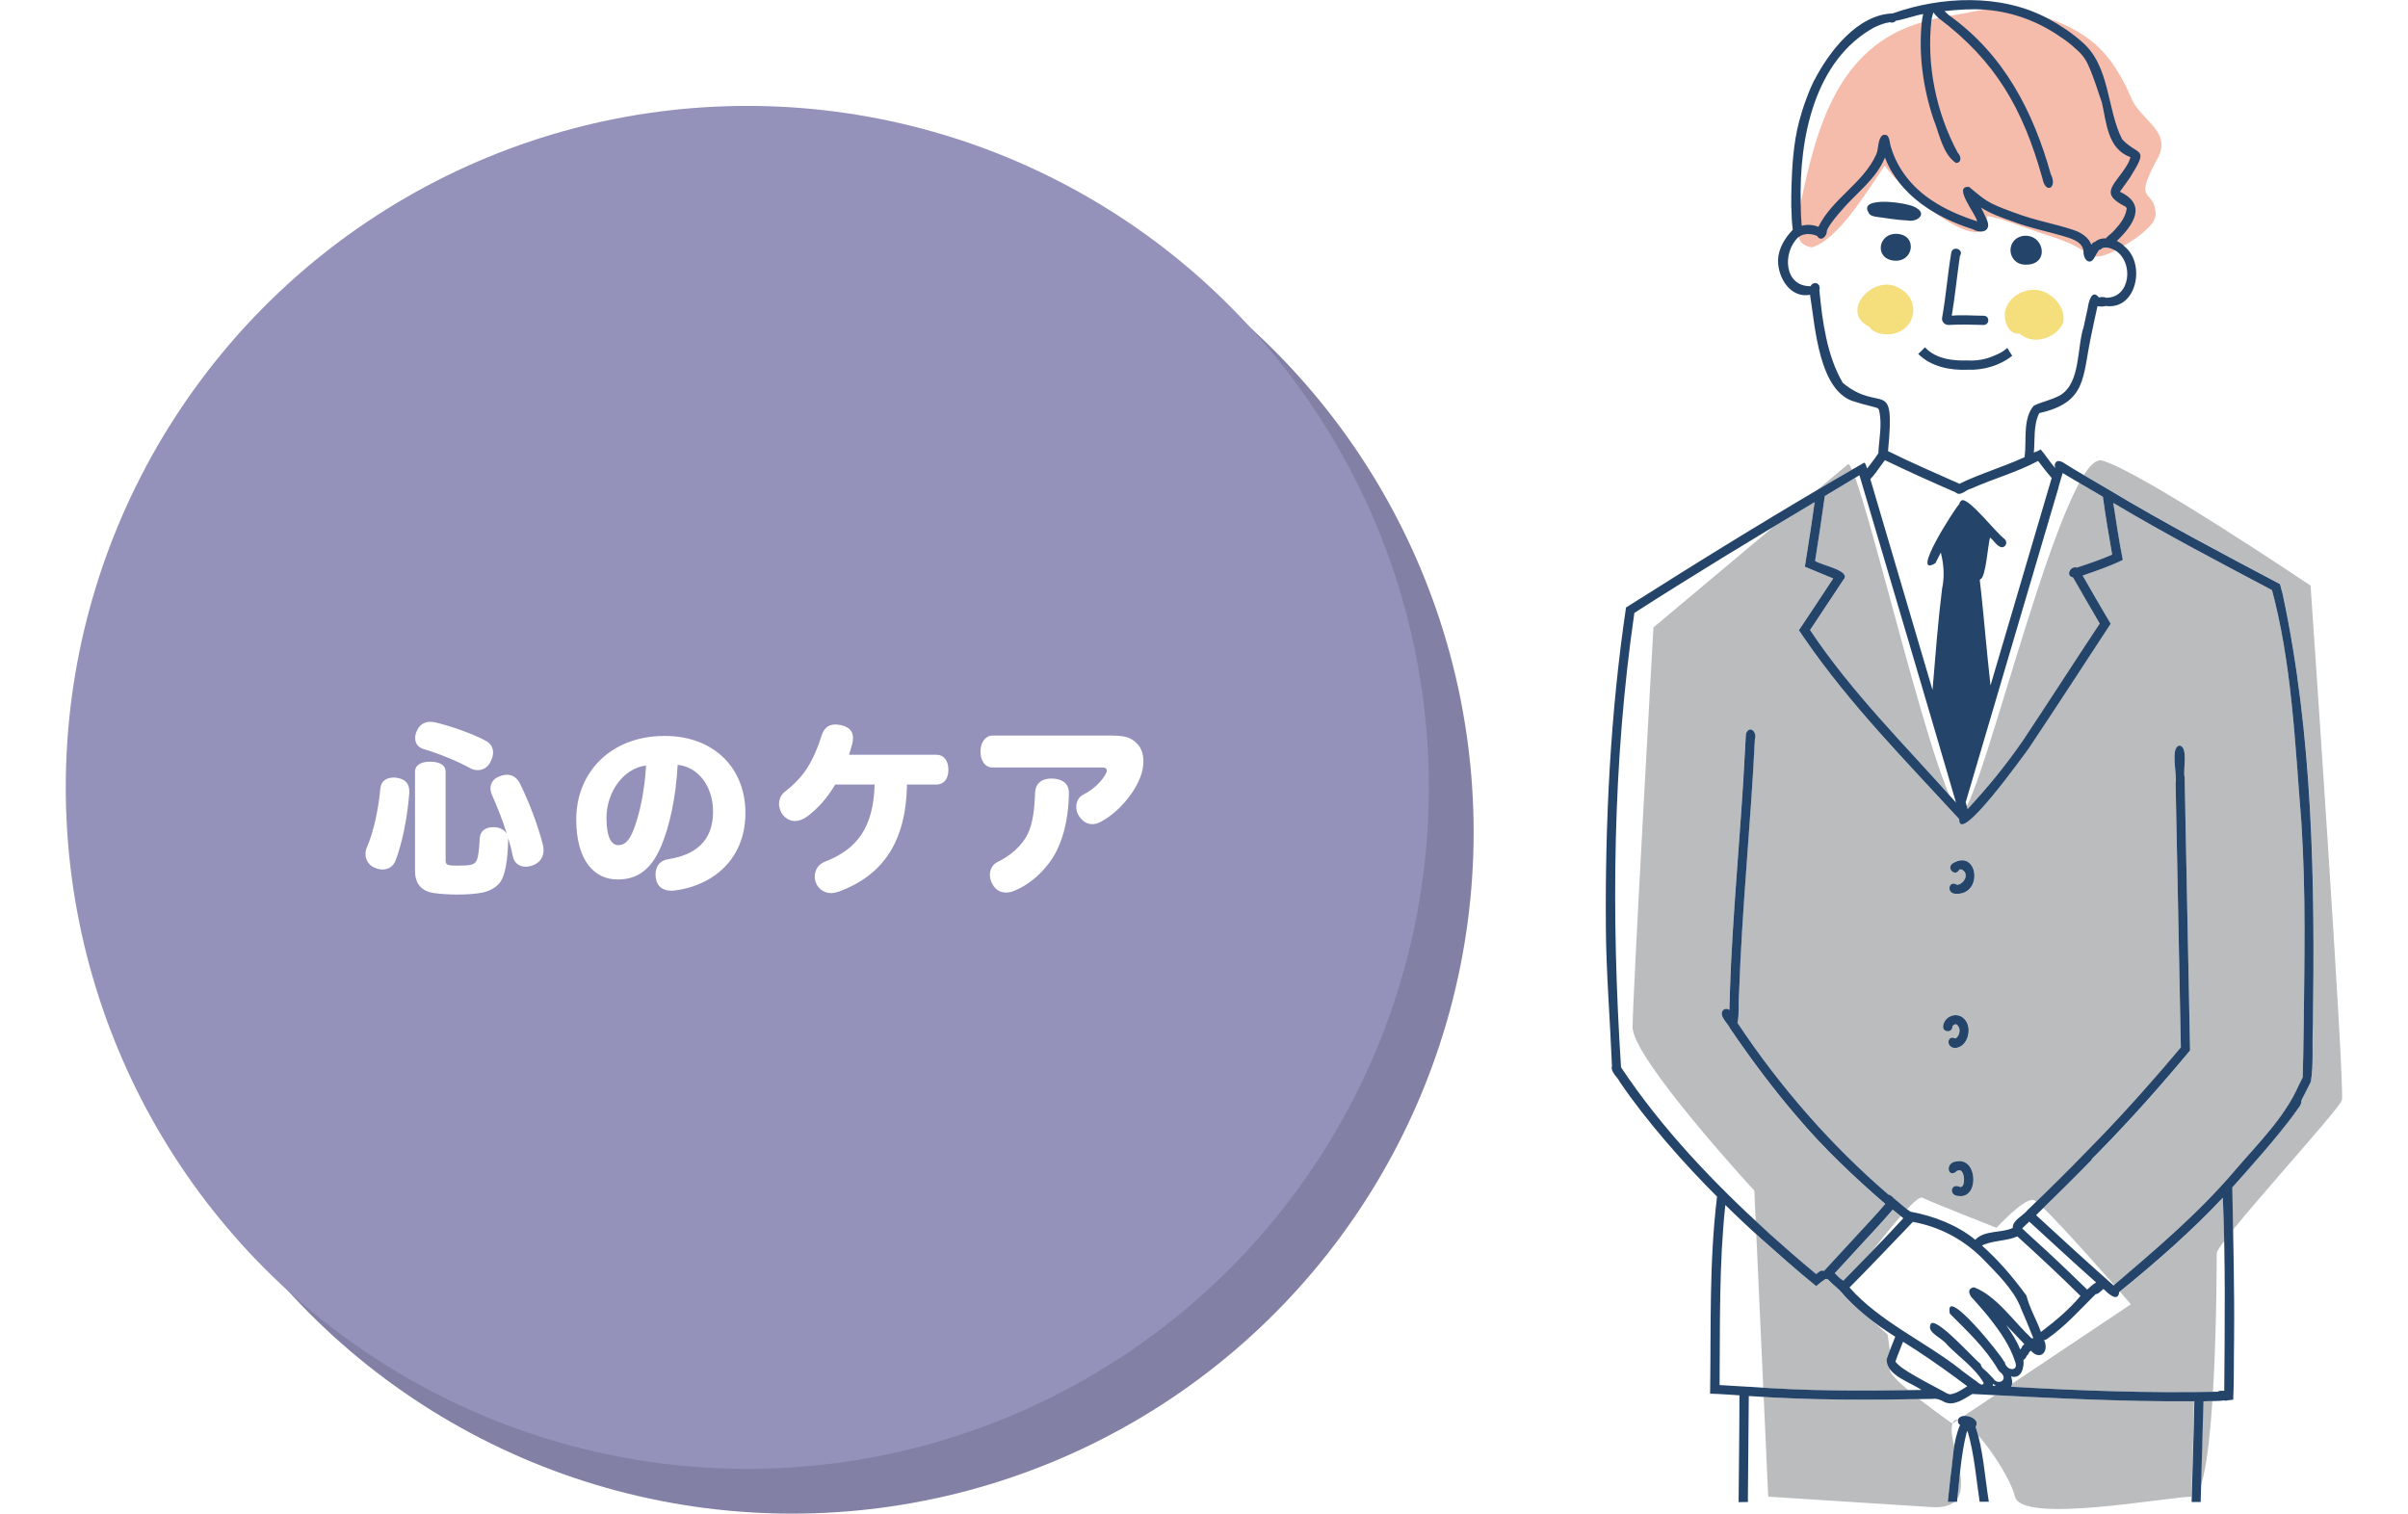 <?xml version="1.0" encoding="UTF-8"?>
<svg id="_レイヤー_2" data-name="レイヤー 2" xmlns="http://www.w3.org/2000/svg" xmlns:xlink="http://www.w3.org/1999/xlink" viewBox="0 0 343.07 215.79">
  <defs>
    <style>
      .cls-1 {
        fill: #e2e5ea;
      }

      .cls-2 {
        fill: #fff;
      }

      .cls-3 {
        fill: #9492bb;
      }

      .cls-4 {
        fill: #24446a;
      }

      .cls-5 {
        fill: #f4df7c;
      }

      .cls-6 {
        filter: url(#drop-shadow-1);
      }

      .cls-7 {
        fill: #8280a5;
      }

      .cls-8 {
        fill: #babcbe;
      }

      .cls-9 {
        fill: #f6bcab;
      }
    </style>
    <filter id="drop-shadow-1" filterUnits="userSpaceOnUse">
      <feOffset dx="2.25" dy="2.25"/>
      <feGaussianBlur result="blur" stdDeviation="2.25"/>
      <feFlood flood-color="#040000" flood-opacity=".5"/>
      <feComposite in2="blur" operator="in"/>
      <feComposite in="SourceGraphic"/>
    </filter>
  </defs>
  <g id="_レイヤー_1-2" data-name="レイヤー 1">
    <rect class="cls-2" width="343.07" height="215.79"/>
    <g>
      <g>
        <g>
          <path class="cls-8" d="m329.2,83.45s-24.28-16.35-29.72-17.83c-5.45-1.49-16.84,47.56-19.82,50.04s-14.37-49.05-16.35-49.54l-27.74,23.28s-2.97,52.51-2.97,56.97,17.34,23.28,17.34,23.28l1.98,43.6s15.36.99,23.28,1.49c7.93.5,1.98-8.92,2.97-11.89,0,0-9.25-6.44-8.92-7.76s-.33-4.95-.33-4.95l-6.61-5.95s10.24-14.2,11.56-13.54c1.32.66,10.57,4.29,10.57,4.29,0,0,3.96-4.29,5.28-3.96s13.87,14.86,13.87,14.86l-24.6,16.45c2.14.34,7.25,7.6,8.09,10.96.99,3.96,21.8,0,25.27,0s3.47-33.19,3.47-34.68,17.34-20.31,17.83-21.8c.5-1.49-4.46-73.32-4.46-73.32Z"/>
          <path class="cls-8" d="m278.17,202.85l.83-.56c-.39-.06-.68.1-.83.56Z"/>
        </g>
        <g>
          <circle class="cls-7" cx="112.85" cy="118.57" r="97.1"/>
          <circle class="cls-3" cx="106.47" cy="112.19" r="97.1"/>
          <g class="cls-6">
            <path class="cls-2" d="m54.12,120.33c-.31.84-1,1.31-1.86,1.31-.31,0-.66-.05-1.02-.21-.92-.32-1.42-1.16-1.42-2,0-.31.05-.6.18-.89,1-2.28,1.68-5.56,1.94-8.45.08-.97.79-1.55,1.89-1.55.13,0,.26,0,.42.03,1.26.18,1.81.84,1.81,1.92v.24c-.24,3.23-.92,6.9-1.94,9.61Zm7.11-.05c0,.71.21.81,1.76.81,1.65,0,2.18-.11,2.52-.5.37-.42.5-1.71.6-3.46.05-.92.76-1.52,1.89-1.52h.26c.87.08,1.47.47,1.73,1.02-.63-2-1.42-3.99-2.15-5.62-.13-.32-.21-.63-.21-.95,0-.71.42-1.37,1.26-1.68.39-.16.73-.24,1.08-.24.81,0,1.47.45,1.86,1.26,1.26,2.55,2.52,5.8,3.25,8.66.08.29.11.55.11.81,0,.95-.45,1.73-1.42,2.13-.39.16-.79.24-1.13.24-.92,0-1.63-.53-1.81-1.44-.18-.87-.42-1.81-.71-2.73.03.1.03.24.03.37-.05,2.78-.42,4.99-1.1,5.96-.58.81-1.63,1.37-2.68,1.55-.97.18-2.21.26-3.46.26-1.15,0-2.34-.08-3.33-.21-1.73-.26-2.7-1.26-2.7-3.18v-14.12c0-.81.66-1.42,2.13-1.42,1.57,0,2.23.6,2.23,1.42v12.57Zm5.62-17.03c.73.34,1.15.95,1.15,1.71,0,.39-.1.81-.34,1.29-.39.84-1.1,1.23-1.84,1.23-.37,0-.71-.08-1.05-.26-1.78-1-4.51-2.1-6.64-2.73-.87-.26-1.23-.87-1.23-1.58,0-.31.08-.68.24-1.02.34-.84,1.05-1.29,1.92-1.29.21,0,.45.03.71.08,2.28.55,5.2,1.57,7.09,2.57Z"/>
            <path class="cls-2" d="m91.9,118.41c-1.47,3.46-3.54,4.65-6.17,4.65-3.28,0-5.88-2.65-5.88-8.56,0-6.64,4.85-11.89,12.6-11.89,7.03,0,11.5,4.59,11.5,10.97,0,3.88-1.6,6.9-4.28,8.84-1.6,1.18-3.75,1.97-5.8,2.21-.16.03-.31.03-.47.03-1.13,0-2.02-.52-2.2-1.76-.05-.18-.05-.37-.05-.55,0-1.16.6-2,1.81-2.18,3.75-.58,6.38-2.49,6.38-6.77,0-3.6-2.1-6.38-5.04-6.67-.26,4.7-1.15,8.74-2.39,11.68Zm-7.74-4.02c0,2.73.76,3.78,1.65,3.78.79,0,1.5-.37,2.2-2.18.84-2.1,1.6-5.59,1.78-9.16-3.02.34-5.64,3.52-5.64,7.56Z"/>
            <path class="cls-2" d="m131.14,105.29c1.08,0,1.73.84,1.73,2.15s-.66,2.1-1.73,2.1h-4.17c-.13,8.06-3.36,12.91-9.71,15.25-.39.13-.76.21-1.1.21-.92,0-1.68-.5-2.07-1.26-.18-.34-.26-.71-.26-1.1,0-.87.47-1.73,1.42-2.1,4.67-1.81,6.93-4.91,7.11-11h-5.62c-1.1,1.86-2.41,3.36-3.94,4.51-.63.47-1.23.68-1.78.68-.66,0-1.21-.29-1.68-.79-.37-.45-.6-1.05-.6-1.65s.24-1.26.81-1.71c1.15-.89,2.31-2.02,3.18-3.36.89-1.39,1.63-3.18,2.05-4.59.34-1.13,1-1.65,1.99-1.65.24,0,.47.03.73.08,1.21.24,1.78.87,1.78,1.84,0,.24-.03.5-.1.79-.13.5-.29,1.05-.47,1.6h12.44Z"/>
            <path class="cls-2" d="m156.34,102.56c2.13,0,2.86.52,3.6,1.36.42.5.71,1.31.71,2.31,0,.68-.13,1.5-.47,2.34-1,2.55-3.44,5.2-5.75,6.35-.37.18-.73.26-1.08.26-.76,0-1.44-.45-1.92-1.23-.24-.39-.34-.81-.34-1.23,0-.73.34-1.42.97-1.73,1.47-.74,2.68-1.92,3.25-3.02.08-.16.13-.31.13-.42,0-.29-.24-.45-.63-.45h-15.69c-1,0-1.68-.92-1.68-2.28s.76-2.26,1.71-2.26h17.19Zm-7.95,16.22c-1.23,2.57-3.57,4.83-6.09,5.88-.45.18-.84.26-1.23.26-.81,0-1.5-.39-1.92-1.18-.24-.42-.37-.89-.37-1.34,0-.76.37-1.5,1.15-1.86,1.81-.89,3.44-2.28,4.28-4.04.66-1.42.94-3.38,1-5.7.03-1.36.89-2.12,2.31-2.12,1.57,0,2.55.71,2.52,2.1-.05,3.02-.58,5.75-1.65,8Z"/>
          </g>
        </g>
      </g>
      <g>
        <path class="cls-2" d="m277.71,212.12c.06-.56.13-1.22.18-1.79,0,0,0,.06,0,.07v-.04s0,.04,0,.04c.37-2.43.34-5.04,1.37-7.37h0s0,0,0,0c-.03-.02-.08-.06-.12-.08l-.05-.04c-.03-.06-.06-.14-.1-.19,0,0,0,0,0,0h0s-.04-.1-.04-.14h0c-.02-.12.02-.25.03-.37h0c.43-.92,2.67-.37,2.65.63h0c-.01.15-.05.3-.16.44,0,0,0,0,0,0,1.09,3.2,1.31,7.12,1.89,10.68h-1.31c-.47-3.1-.75-6.77-1.71-10.03,0,0-.01-.02-.02-.03h-.01s.02,0,.02,0c-.01,0-.04-.02-.05-.03,0,0,0,0,0,0,0,0,0,0,0,0-.04.08-.09.19-.12.27h0c-.81,3.25-1.03,6.94-1.35,9.82h-1.31s.19-1.86.19-1.86Z"/>
        <path class="cls-2" d="m280.02,1.33c-.99.06-1.99.14-2.97.24.09.2.51.47.71.68,1.76-.32,3.31-.64,5.33-.85-.12-.01-.26-.03-.38-.02h.08c-.89-.07-1.85-.08-2.77-.05Zm-4.8,1.16c-.02.08-.05.24-.06.32,0,0,0,0,0,0,.33-.08.67-.16,1.01-.24-.27-.25-.54-.54-.74-.81-.07.24-.14.48-.21.73Zm-9.3,2.01c-7.25,4.99-9.46,14.68-9.38,23.05,0,.33-.06,1.86.05,1.15,2.25-10.81,5.4-22.07,17.18-25.5.05-.41.13-.79.21-1.2-1.32.23-2.61.75-3.92.96-.18.26-.52.32-.82.21-.75.08-1.46.39-2.17.7l.03-.02c-.4.19-.79.4-1.19.65Zm-6.69,36.44c.17,4.48,1.02,9.62,3.27,13.61,0,0,.03.06.04.06,5.5,4.48,7.45-1.21,6.42,9.7,3.27,1.62,6.77,3.13,10.15,4.64l-.09.05s.04-.02.05-.02c2.99-1.46,6.32-2.42,9.32-3.81h0s.05-.05.05-.05c.31-2.38-.3-5.42,1.3-7.29,1.28-.62,2.31-.73,3.75-1.48,2.98-1.78,2.36-6.83,3.38-9.81.17-.86.37-1.74.56-2.6.1-.8.56-2.84,1.59-1.54.32-.05.71-.12,1.02.05,3.51.02,3.98-5.08,1.34-6.73-.91.45-1.88.9-2.94.89-.8,1.51-1.64.31-1.65-.88-2.22-1.54-4.89-2.01-7.4-2.99-2.07-.7-4.19-1.6-6.27-1.96-.02.17-.06.37-.09.54.45.78.07,2.07-1.03,1.7-1.8.6-3.74-1.25-5.2-2.03-3.39-1.59-5.98-4.39-8.28-7.38-1.65,2.27-9.65,15.85-12.36,10.22-2.29,2.12-2,7.12,1.79,6.95.08-.21.28-.37.55-.41t0,0h0c.35-.06.69.22.73.57Zm9.21,24.78c-.66.85-1.23,1.79-1.97,2.56,2.95,10.01,5.91,20.03,8.86,30.04.41-4.92.77-9.68,1.36-14.41.37-1.75.26-3.45-.19-5.17-.14.27-.64,1.26-.77,1.51-3.71,2.27,2.8-7.86,3.41-8.43.02-.24.19-.45.43-.56,0,0-.04.02-.05.02,1.1-.21,4.76,4.57,6.05,5.52h0c.48.41.24,1.2-.41,1.19-.71-.15-1.07-.97-1.65-1.39-.3,1.03-.61,5.79-1.37,5.92-.02.05-.05.1-.09.14.3,2.53.53,5.06.78,7.59,0,0,0,.05,0,.05.21,2.22.44,4.62.76,7.37,2.9-9.85,5.82-19.72,8.72-29.57-.69-.77-1.31-1.6-1.94-2.42-3.21,1.69-6.11,2.42-9.57,3.95-.71.13-1.51,1.17-2.17.53-3.38-1.47-6.76-2.99-10.08-4.59-.04.05-.07.1-.11.15Zm-3.68,2.1c-1.59.94-3.2,1.92-4.78,2.87-.42,3.08-.89,6.18-1.38,9.24.78.6,5.26,1.38,4.03,2.69-1.56,2.35-3.19,4.82-4.75,7.16,5.94,8.93,13.73,16.61,20.79,24.58-4.48-15.47-9.19-31.16-13.74-46.64l-.17.09Zm28.55,1.55c-4.41,14.96-8.86,30.01-13.26,44.96.08.27.2.7.28.96h0s0,0,0,0c2.94-3.18,5.34-6.12,7.67-9.47,0,0,.05-.06.05-.06,3.75-5.62,7.37-11.29,11.1-16.9-1.28-2.19-2.55-4.37-3.8-6.57-1.13-.22-.36-1.71.54-1.41,1.72-.55,3.51-1.18,5.03-1.85-.48-2.74-.94-5.48-1.32-8.24-1.84-1.08-3.9-2.28-5.73-3.38l-.58,1.95Zm-23.78,103.14c-.45.53-.92,1.06-1.38,1.57h0c-.14.13-.26.28-.37.41h0c-2.13,2.31-4.25,4.62-6.38,6.93.38.39.74.79,1.22,1.06,0,0,0,0,.01,0,2.86-2.94,5.77-5.86,8.54-8.89-.51-.4-.99-.82-1.51-1.23l-.14.16Zm28.51-7.28s0,0,0,0h0c-2.62,2.7-5.29,5.3-7.96,7.92,3.63,3.35,7.34,6.74,11.04,10.02,0,0,0,0,0,0,6.06-5.19,12.05-10.23,17.25-16.34,3.34-3.91,7.09-7.54,9.13-12.17.12-.27.45-.88.57-1.14.05-2.3.12-4.6.14-6.9.1-10.09.33-19.21-.33-29.44h0c-.89-11.05-1.34-22.28-4.17-33.08-7.77-4.11-15.05-7.93-22.64-12.44.42,2.64.79,5.29,1.32,7.91h0c0,.07.03.16.03.22-1.85.9-3.76,1.54-5.71,2.22,1.26,2.24,2.68,4.64,3.99,6.87-3.88,5.91-7.72,11.85-11.65,17.73,0,0-.04.05-.04.06-.47.6-10.02,14.04-9.89,10.04-7.92-8.62-16.27-17.06-22.84-26.91,1.64-2.44,3.27-4.92,4.89-7.38-1.34-.55-2.7-1.12-4.04-1.67.48-3.05.99-6.13,1.39-9.2-8.63,5.14-17.22,10.36-25.68,15.78-3.11,21.42-3.31,43.12-1.9,64.76,5.79,8.71,13.15,16.42,20.79,23.38h0c.14.15.36.32.51.47h0c1.9,1.71,4.15,3.67,6.51,5.63.3-.28.67-.64,1.11-.46,2.17-2.36,4.35-4.7,6.52-7.07,0,0,.05-.05.05-.05.03-.03.09-.1.12-.13h0c.69-.75,1.39-1.52,2.04-2.3-4.31-3.72-8.82-7.98-12.5-12.35-3.39-3.92-6.72-8.39-9.63-12.68-.34-.75-1.72-1.85-.93-2.63.28-.17.57-.19.85.04.02-.67.04-1.34.06-2.01h0c0-.06,0-.23,0-.3h0c.37-11.55,1.59-23.16,2.16-34.64.05-.71.08-1.71.14-2.42.47-1.28,1.62-.3,1.27.77-.59,12.33-1.83,23.71-2.24,36.11-.16,1.4.06,2.94-.24,4.32,6.11,9.14,13.35,17.52,21.59,24.5.38.07.63.51.96.71.67.56,1.36,1.14,2.04,1.67,3.35.64,6.65,1.87,9.3,4.03,1.29-1.4,3.7-.92,5.35-1.69-.09-1.08,1.47-1.73,2.08-2.52,2.84-2.74,5.71-5.55,8.44-8.38,0,0,.06-.06.06-.06.52-.52,1.07-1.12,1.6-1.64,3.9-4.02,8.39-9.08,11.76-13.12-.19-9.17-.38-18.58-.55-27.76-.07-3.21-.14-6.68-.2-9.9.26-1.23-.82-5.08.56-5.35,1.3.22.45,3.49.73,4.56.04,2.23.1,4.97.14,7.22.21,10.5.42,21.16.63,31.67-4.34,5.2-8.4,9.75-12.88,14.34-.11.11-.18.18-.3.31h0c-.11.1-.24.24-.34.34h0c-.18.16-.34.34-.51.51,0,0,0,0,0,0h0Zm-1.85,17.39c.39.38.77.76,1.16,1.13,0,0,0,0,.01,0,.39-.36.83-.75,1.27-1.01,0,0-.02-.02-.02-.02,0,0-.02-.03-.03-.03-3.16-2.8-6.35-5.77-9.47-8.62-.34.32-.69.64-1.01.97.18.15.39.36.56.52,0,0,.04-.09.04-.09-.01.03-.03.06-.04.1,2.13,1.93,4.36,3.99,6.42,5.98l-.02-.02c.38.36.75.73,1.13,1.1Zm-7.47,2.03c.45,1.81,1.44,3.4,2.05,5.15h0s0,0,0,0c2.06-1.57,3.94-3.12,5.64-5.14-2.92-2.89-5.79-5.57-9-8.48-1.55.7-3.49.53-5.04,1.31,2.33,2.09,4.13,4.15,6.31,7.09h0s.02.07.02.07Zm-2.85,4.24c.72,1.05,1.46,2.14,1.93,3.37,0,0-.04.03-.03.04,0,0,0,0,.01,0,.07-.08.14-.15.22-.21.02-.21.27-.42.41-.57-.75-.79-1.82-1.91-2.59-2.7l.05.08Zm-14.98-13.07c-2.4,2.59-4.93,5.12-7.39,7.65,4.33,4.87,10.75,7.72,15.73,11.6h0s.06.04.06.04c.02.02.07.07.1.09.54.4,1.27.94,1.81,1.34.35.16,1.09,1.02,1.36.68.2-.86-1.95-2.46-2.53-3.16-1.54-1.68-3.82-3.17-5.11-4.86.45-2.01,2.43.82,3.39,1.46,1.32,1.22,2.66,2.44,3.91,3.73.03.5.59.81.91,1.14.29.27.6.65.9.93h0c.64.97,2.01.25,1.21-.71-.19-.18-.46-.36-.57-.62-1.84-3.1-4.35-5.42-6.85-7.93-.91-4.33,7.47,6.07,7.73,6.85.02,0,.08,0,.08,0,.17,1.32,2.07,1.47,1.49,0-.71-2.26-2.15-4.33-3.67-6.24,0,0-.02-.04-.02-.04-.69-.87-1.49-1.74-2.22-2.59-.6-.51-1.09-1.57.06-1.74,3.21,1.24,5.6,4.84,8.19,7.27.1-.02.18-.01.27,0-.61-1.53-1.23-3.06-1.91-4.55.01.02.03.05.05.07-1.07-2.6-3.41-4.82-5.25-6.74,0,0-.05-.04-.05-.05-.05-.06-.11-.11-.2-.2h0c-2.73-2.7-6.12-4.45-9.82-5.12-.57.54-1.11,1.13-1.64,1.7Zm-21.73,21.78c8.56.64,16.08.61,24.59.46-1.54-1.09-5-2.06-4.98-4.35.36-1.1.83-2.16,1.24-3.24-3.05-1.91-5.74-4.03-7.97-6.66-.58-.52-1.11-1-1.69-1.54-.09,0-.18-.02-.27-.05-.46.3-.91.66-1.34,1.03-2.72-2.2-5.28-4.49-7.9-6.82h0c-1.54-1.37-3.14-2.88-5.05-4.74-.91,8.45-.74,17.07-.82,25.66,1.37.07,2.83.18,4.19.25v-.09.1Zm37.39-1.43c.14.52.23.93,0,1.43,10.29.59,19.48.91,29.41.71.28-.21.62-.12.94-.13.07-9.03.2-18.49-.2-27.52-4.24,4.56-9.62,9.31-14.76,13.45-.17,1.59-1.67.14-2.24-.43-.37.24-.65.71-1.12.74-2.25,2.21-4.27,4.54-6.94,6.39h0s0,0,0,0h0s-.06.04-.06.04c-.09.07-.2.1-.36.11.78,1.61-.55,3.02-1.88,1.5-.05.06-.16.17-.22.22,0,0-.05.05-.05.05-.04.2-.13.3-.31.46-.08.23-.27.52-.48.59.13,1.15-.3,2.71-1.74,2.39Zm-14.48-.58c1.85,1.1,3.73,2.12,5.66,3.09.95-.08,1.78-.66,2.57-1.17-.47-.36-1.18-.88-1.65-1.23l.03.02c-2.6-1.91-5.07-3.61-7.53-5.13-.36.95-.79,1.86-1.05,2.88.5.65,1.24,1.06,1.91,1.5h0s.06.04.06.04Zm-24.36,18.44c.04-4.71.12-10.52.12-15.22-1.36-.07-2.81-.21-4.18-.23.15-9.46-.16-18.59.99-28.08-4.73-4.72-9.99-10.67-13.84-16.32-.32-.69-1.29-1.39-1.16-2.2h0l.03-.06c-.26-6.39-.84-13.66-.87-19.76v.19c-.12-15.37.65-30.81,2.87-45.79,11.15-7.07,22.5-14.07,33.93-20.64.29.17.29.59.43.85h0s0,0,0,0c.43-.58.92-1.17,1.32-1.77h0c.1-.13.19-.26.28-.4.08-1.03.2-2.22.26-3.25.03-.97.16-1.99-.17-2.93-.06-.15-.14-.28-.29-.31-.97-.3-2.25-.54-3.15-.89-5.16-1.35-5.63-10.8-6.38-15.23-2.78.54-4.6-2.42-4.56-4.92.04-1.65.96-3.16,2.1-4.34-.14-1.03-.18-2.11-.2-3.09l-.02-.1h0c.05-.7-.01-1.47.03-2.18,0-.23.01-.55.01-.78v.04c.08-2.82.29-6.29,1.07-9.25h0s.05-.19.06-.23h0l.03-.09h0c.03-.07.05-.17.07-.25h0s.03-.1.03-.1h0c.02-.06.07-.22.08-.28h0c.08-.24.14-.5.22-.74h0c.08-.23.14-.44.22-.68h0c.42-1.24.9-2.47,1.48-3.63l-.02.05s0-.01.01-.02v.02c2.09-4.05,6.12-9.36,11.16-9.52,6.88-2.45,15.45-2.84,22.06.7,0,.01.07.03.07.03h0s.07,0,.07,0h0c6.4,2.23,9.38,5.53,11.98,11.75,1.7,3.14,5.86,4.59,3.34,8.63-3.32,6.24-.16,3.69-.02,7.62h0s-.01.06-.02.08h0c-.06.25-.16.54-.28.78-.06.14-.18.3-.27.43-1.13,1.37-2.57,2.2-3.97,3.12,3.14,2.37,1.87,9.15-2.6,8.53-.38.11-.78.11-1.18.03-.31,1.44-.65,2.91-.93,4.35-1.23,5.77-.56,9.37-7.37,10.89-.86,1.73-.59,3.81-.77,5.66h0s.02-.02.03-.02c0,0,.02-.03.02-.03.25-.1.69-.26.92-.44.73.82,1.31,1.84,2.08,2.64h0s0,0,0,0c0,0,0-.02,0-.03-.04-.15-.09-.24-.08-.43.27-1.03,1.24-.3,1.8.07.84.53,1.7,1.03,2.56,1.53,1.06.62,2.25,1.32,3.31,1.94,7.96,4.79,16.08,9.05,24.42,13.47.13.44.25.92.37,1.36,4.34,20.24,4.61,41.06,4.32,61.66-.14,2.6.12,5.34-.29,7.88-.41.8-.93,1.87-1.35,2.67.08.63-.52,1.14-.82,1.65h0s-.07.06-.08.06c0,0-.05.05-.05.05h0s-.02.01-.03.01c-.04,0-.08.04-.12.06,0,0,0,0,0,.01,0,0,0,0,.02,0h-.02s.18-.05.2-.09c-2.7,3.66-6.22,7.57-8.97,10.66.11,6.88.32,14.21.25,21.43,0-.03,0-.12-.01-.15v.07-.07c0,.09,0,.4,0,.49,0-.01-.01-.05-.01-.06v.03-.03c-.05,2.8,0,5.7-.12,8.52-.4.05-.8.12-1.19.17l-.04-.06c-.98.14-1.99.07-3.01.14-.1,3.58-.3,10.77-.4,14.34h-1.29c.07-3.02.35-11.22.39-14.35-10.04.08-21.4-.5-31.63-1.04-1.16.67-2.55,1.75-3.93,1.17-.58-.33-1.13-.57-1.81-.47-8.74.17-17.23.21-26.11-.41-.05,4.35-.08,9.5-.11,13.87,0-.04-.02-.1-.01-.13v.04-.04c0,.43-.02.93,0,1.36,0,0-1.29.02-1.29.02Z"/>
        <path class="cls-2" d="m278.97,170.41c-1.41-.12-1.01-1.94.29-1.28.16.01.24-.04.37-.15h0c.32-.49.25-1.93-.33-2.21-.15,0-.31,0-.46.05-1.3,1.32-1.93-1.27.06-1.34,2.9-.41,3.06,5.45.08,4.93Z"/>
        <path class="cls-2" d="m278.45,149.32c-1.24-.15-1.07-1.9.2-1.37.57-.38.69-1.27.32-1.82-.28-.3-.58-.2-.8.12.07.88-1.31.93-1.33.04.12-1.53,2.03-2.21,3.05-1.08,1.22,1.26.46,4.12-1.44,4.12Z"/>
        <path class="cls-2" d="m278.5,127.34c-1.24-.14-.83-1.97.29-1.29h0s.08.03.08.03c.73-.12,1.53-1.05,1.07-1.77-.2-.27-.42-.53-.79-.4-.47,1.03-1.85-.03-1.02-.84,3.7-2.36,4.59,4.61.37,4.28Z"/>
        <path class="cls-2" d="m280.36,52.68c-2.51.11-5.23-.42-7.07-2.25.36-.33.71-.66,1.03-1.03.11.1.19.23.21.37,1.57,1.38,3.71,1.67,5.73,1.58,1.99.14,4.19-.48,5.72-1.79.19.36.49.76.7,1.12-1.73,1.4-4.12,2.08-6.33,1.99Z"/>
        <path class="cls-2" d="m288.37,47.98c-.24-.13-.46-.31-.66-.47,0,0,0,0,0,0-1.52.24-2.25-1.77-2.06-2.98.31-2.15,2.6-3.47,4.66-3.2,2.04.29,4.13,2.49,3.61,4.71-.87,1.93-3.63,3-5.54,1.95Z"/>
        <path class="cls-2" d="m267.67,47.49c-.58-.19-1.01-.41-1.32-.9-4.19-2.07.12-7.06,3.57-5.85,4.7,1.78,2.72,7.94-2.26,6.75Z"/>
        <path class="cls-2" d="m277.66,46.3c-.62.02-1.11-.49-.95-1.12h0c.54-3.03.77-6.1,1.28-9.13.16-1.13,1.89-.54,1.24.42-.41,2.82-.69,5.7-1.16,8.51,1.55-.14,3.04,0,4.61,0,.84.06.78,1.36-.13,1.31-1.63-.05-3.26-.09-4.9,0Z"/>
        <path class="cls-2" d="m288.67,37.71c-2.67.08-3.1-3.62-.43-4.1,3.02-.35,3.86,4.1.43,4.1Z"/>
        <path class="cls-2" d="m269.78,37.13c-2.79-.33-2.19-3.92.45-3.81h0c3.03.13,2.43,4.15-.45,3.81Z"/>
        <path class="cls-2" d="m271.7,31.41c-1.57-.07-2.83-.33-4.31-.51h0c-.46-.05-1.05-.2-1.2-.66-1.42-2.36,5.84-1.39,6.82-.62,1.64.94.02,2.1-1.3,1.78Z"/>
        <path class="cls-2" d="m280.02,1.33c-.99.06-1.99.14-2.97.24.09.2.51.47.71.68,1.76-.32,3.31-.64,5.33-.85-.12-.01-.26-.03-.38-.02h.08c-.89-.07-1.85-.08-2.77-.05Zm-4.8,1.16c-.02.08-.05.24-.06.32,0,0,0,0,0,0,0,0,0,0,0,0,.33-.08.67-.16,1-.24-.27-.25-.54-.54-.74-.81-.07.24-.14.48-.21.73Zm-6.79,3.26c1.79-1.15,3.46-1.95,5.35-2.55.05-.41.13-.79.21-1.2-1.32.23-2.61.75-3.92.96-.18.26-.52.32-.82.21-.75.08-1.46.39-2.17.7l.03-.02c-1.02.48-1.97,1.13-2.83,1.9h-1.87c1.95-1.94,4.49-3.87,7.22-3.84,6.88-2.45,15.45-2.84,22.06.7,0,.01.07.03.07.03h0s.08,0,.09.02c1.91.67,4.06,1.74,5.98,3.1h-29.41Z"/>
        <path class="cls-2" d="m280.02,1.33c-.99.06-1.99.14-2.97.24.09.2.51.47.71.68,1.76-.32,3.31-.64,5.33-.85-.12-.01-.26-.03-.38-.02h.08c-.89-.07-1.85-.08-2.77-.05Zm-4.8,1.16c-.02.08-.05.24-.06.32,0,0,0,0,0,0,0,0,0,0,0,0,.33-.08.67-.16,1-.24-.27-.25-.54-.54-.74-.81-.07.24-.14.48-.21.73Zm-6.79,3.26c1.79-1.15,3.46-1.95,5.35-2.55.05-.41.13-.79.21-1.2-1.32.23-2.61.75-3.92.96-.18.26-.52.32-.82.21-.75.08-1.46.39-2.17.7l.03-.02c-1.02.48-1.97,1.13-2.83,1.9h-1.87c1.95-1.94,4.49-3.87,7.22-3.84,6.88-2.45,15.45-2.84,22.06.7,0,.01.07.03.07.03h0s.08,0,.09.02c1.91.67,4.06,1.74,5.98,3.1h-29.41Z"/>
        <path class="cls-9" d="m258.75,31.6s0,.02,0,.03c.16-.08.3-.18.41-.3-.12.12-.26.21-.41.27Zm38.87,4.77c-2.34-2.01-5.37-2.57-8.23-3.64-2.07-.7-4.19-1.59-6.27-1.96,0,0,0,0,0,0h0c-.02.17-.06.37-.09.54,0,0,0,0,0,0-.13.65-.42,1.39-1.03,1.69,0,0,0,0,0,0-3.17.84-11.7-6.71-13.47-9.41,0,0,0,0,0,0h0c-2.31,3.3-6.56,10.54-10.39,11.65-3.12-.42-1.93-4.19-1.59-6.3,2.26-10.88,5.35-22.3,17.24-25.76h0c.46-.15.92-.27,1.38-.39h0s0,0,0,0c.86-.22,1.72-.39,2.6-.56h0c2.86-.24,7.14-1.99,9.74-.33,1.4.15,2.84.25,4.19.68,0,.01.07.03.07.03h0s.08,0,.09.02c6.39,2.21,9.36,5.56,11.96,11.74,1.7,3.14,5.86,4.59,3.34,8.63-3.32,6.24-.16,3.69-.02,7.62h0s-.01.06-.02.08h0c-.06.25-.16.54-.28.78h0c-.08.14-.18.29-.27.43-1.47,1.69-3.3,2.76-5.2,3.78,0,0,0,0,0,0-1.12.56-2.49,1.21-3.76.67Z"/>
        <path class="cls-5" d="m288.37,47.98c-.24-.13-.46-.31-.66-.47,0,0,0,0,0,0-1.52.24-2.25-1.77-2.06-2.98.31-2.15,2.6-3.47,4.66-3.2,2.04.29,4.13,2.49,3.61,4.71-.87,1.93-3.63,3-5.54,1.95Z"/>
        <path class="cls-5" d="m267.67,47.49c-.58-.19-1.01-.41-1.32-.9-4.19-2.07.12-7.06,3.57-5.85,4.7,1.78,2.72,7.94-2.26,6.75Z"/>
        <path class="cls-4" d="m278.5,127.34c-1.24-.14-.83-1.97.29-1.29h0s.05.01.08.03c1.03-.18,1.76-1.62.6-2.2-.1-.01-.17,0-.33.03-.47,1.03-1.85-.03-1.02-.84,3.7-2.36,4.59,4.61.37,4.28Z"/>
        <path class="cls-4" d="m278.45,149.32c-1.24-.12-1.06-1.94.17-1.35,0,0,.01-.01.02-.02h0c.59-.38.76-1.46.19-1.92-.23-.21-.52,0-.67.22.07.88-1.31.93-1.33.04.12-1.53,2.03-2.21,3.05-1.08,1.22,1.26.46,4.12-1.44,4.12Z"/>
        <path class="cls-4" d="m278.97,170.41c-1.41-.12-1.01-1.94.29-1.28,0,0,.05,0,.07,0,.13-.03.18-.05.3-.16h0c.32-.49.25-1.93-.33-2.21-.15,0-.31,0-.46.05-1.3,1.32-1.93-1.27.06-1.34,2.9-.41,3.06,5.45.08,4.93Z"/>
        <path class="cls-4" d="m288.67,37.71c-2.67.08-3.1-3.62-.43-4.1,3.02-.35,3.86,4.1.43,4.1Z"/>
        <path class="cls-4" d="m277.66,46.3c-.62.02-1.11-.49-.95-1.12h0c.54-3.03.77-6.1,1.28-9.13.16-1.13,1.89-.54,1.24.42-.41,2.82-.69,5.69-1.16,8.51,0,0,0,0,0,0h0c1.55-.13,3.04,0,4.61.01.84.06.78,1.36-.13,1.31-1.63-.05-3.26-.09-4.9,0Z"/>
        <path class="cls-1" d="m273.85,50.56c-.18-.01-.34-.1-.45-.23.33-.29.63-.6.92-.93.11.1.19.23.21.37,0,0,0,0,0,0,.08.42-.28.8-.7.77Z"/>
        <path class="cls-4" d="m280.36,52.68c-2.51.11-5.23-.41-7.07-2.25.33-.3.64-.6.94-.93.1.09.2.18.3.26,0,0,0,0,0,.01,1.57,1.4,3.72,1.65,5.75,1.59h-.02s.02,0,.03,0c1.36.08,2.69-.16,3.93-.73h0c.71-.28,1.23-.57,1.76-1.06.19.36.49.76.7,1.12-1.73,1.4-4.12,2.08-6.33,1.99Z"/>
        <path class="cls-4" d="m271.7,31.41c-1.57-.07-2.83-.33-4.31-.51h0c-.46-.05-1.05-.2-1.2-.66-1.42-2.36,5.84-1.39,6.82-.62,1.64.94.02,2.1-1.3,1.78Z"/>
        <path class="cls-4" d="m269.78,37.13c-2.79-.33-2.19-3.92.45-3.81h0c3.03.13,2.43,4.15-.45,3.81Z"/>
        <path class="cls-4" d="m295.94,32.96c.84.39,1.7,1.01,2.01,1.91.12-.19.29-.38.53-.41.42-.37,1-.54,1.56-.49.16-.29.47-.44.71-.67h-.01c.18-.16.36-.32.52-.51.01-.02.03-.03.04-.05,0,0-.01,0-.01.01.81-.88,1.55-1.84,1.71-3.07-.05-.08-.1-.16-.16-.23,0,0,0,0-.01,0-3.22-1.64-2.25-2.53-.46-4.92,0,0,0,.01-.01.02.33-.49.68-.96.93-1.49,0,0,0,.01-.01.02.1-.23.18-.45.25-.68-3.31-1.22-3.39-4.9-4.08-7.8-.61-1.77-1.14-3.56-1.91-5.26h0c-.4-.95-1.03-1.74-1.83-2.4h0s-.04-.04-.06-.06h0c-.62-.58-1.29-1.09-2.01-1.56h0c-3.11-2.2-6.77-3.59-10.57-3.91.01,0,.02,0,.03,0-.11-.01-.22-.03-.34-.03h.03c-1.89-.15-3.86,0-5.75.2,0,0,0,0-.01,0h0s0,0,0,0c.23.23.49.46.74.67,0,0,0,0,.01,0,7.72,5.56,11.88,13.58,14.39,22.55h0s0,0,0,0c1.02,1.96-.74,2.96-1.18.63h0c-.03-.09-.06-.19-.08-.27-2.72-9.66-6.61-16.49-14.73-22.59,0,0,0,0,0,0-.27-.26-.53-.52-.73-.81h0s0,0,0,0c-.1.34-.21.69-.27,1.05,0,0,0,0,0,0-.73,6.45.66,13.24,3.74,18.95.47.45.63,1.43-.25,1.46-1.92-1.26-2.39-4.28-3.25-6.37,0,.02.02.04.02.05-1.45-4.37-2.11-9.1-1.65-13.7,0,0,0,0,0,0,.05-.41.12-.8.21-1.2h0s0,0,0,0c-1.32.23-2.61.75-3.92.96-.18.26-.52.32-.82.21-.75.08-1.46.39-2.17.7l.03-.02c-8.69,4.72-10.81,15.99-10.57,25.11,0,.66.02,1.31.05,1.97h0c.02.41.05.83.09,1.24.79-.21,1.62-.16,2.38.15,1.96-4,6.4-6.23,8.23-10.3.39-.86.17-2.09.88-2.74,1.16-.45.96,1.14,1.27,1.81.93,3.07,3.06,5.65,5.7,7.41-.02-.02-.05-.04-.07-.05,2.02,1.39,4.29,2.33,6.61,3.09-.17-1.03-3.58-5.14-1.14-4.9,1.08.88,2.13,1.86,3.42,2.45,0,0,0,0,0,0,.92.44,1.9.81,2.85,1.15.07.03.15.05.22.08,0,0,0,0,0,0,.05.02.1.04.15.05h0c2.64,1.01,5.42,1.48,8.1,2.36-.03-.01-.05-.02-.08-.03.25.09.5.17.74.28Zm-16.91,36.03c3.03-1.48,6.32-2.44,9.37-3.83h0s.02-.01.03-.01v-.03l.02-.02c.31-2.38-.3-5.42,1.3-7.29,1.28-.62,2.31-.73,3.75-1.48,2.98-1.78,2.36-6.83,3.38-9.81.17-.86.37-1.74.56-2.6.1-.8.56-2.84,1.59-1.54.32-.05.71-.12,1.02.05,3.51.02,3.98-5.08,1.34-6.73,0,0,0,0,0,0-.55-.3-1.27-.58-1.89-.34-.1.14-.27.22-.44.24-.23.31-.42.64-.6.98,0,0,0,0,0,0-.68,1.43-1.7.38-1.62-.81-.06-.74-.65-1.25-1.29-1.56t0,0c-.26-.12-.53-.23-.8-.32,0,0,.01,0,.02,0-2.69-.85-5.49-1.36-8.13-2.37h0c-1.52-.53-3.04-1.08-4.4-1.94.28.56.57,1.11.81,1.69h0c.75,1.62-.67,2.12-1.96,1.41,0,0,.01,0,.02,0-5.24-1.64-10.5-4.84-12.56-10.23-1.22,3.01-3.97,4.97-6.04,7.36,0,0,.01-.02.02-.02-.76.88-1.56,1.77-2.13,2.78,0-.02.02-.03.02-.04-.05.1-.09.21-.13.32,0-.02.01-.04.02-.05,0,.03-.02.05-.03.08t0,0c.03.78-.85,1.65-1.39.74-.02,0-.05-.02-.07-.03,0,0,0,0,0,0,0,0,0,0-.01,0,0,0,0,0,0,0h0c-.83-.35-1.88-.36-2.62.22,0,0,0,0,0,0-2.29,2.19-2.02,7.02,1.78,6.97,0,0,0-.02.01-.03h0c.08-.21.28-.37.55-.41t0,0h0c.58-.08.84.54.68,1.02.42,4.35,1.06,9.31,3.32,13.16,0,0,.03.06.04.06,5.5,4.48,7.45-1.21,6.42,9.7,3.27,1.63,6.77,3.13,10.15,4.64l-.09.04s.04-.02.05-.02c-.02,0-.03.02-.04.02Zm-10.59-3.28c-.66.85-1.23,1.79-1.97,2.56,2.95,10.01,5.91,20.03,8.86,30.04.41-4.92.77-9.68,1.36-14.41.37-1.76.25-3.44-.18-5.17,0,0,0,0,0,0,0,0,0,0,0,0-.14.27-.64,1.26-.77,1.51-3.71,2.27,2.8-7.86,3.41-8.43.02-.24.19-.45.43-.56,0,0-.03.01-.04.02,1.11-.2,4.75,4.56,6.04,5.52h0c.48.41.24,1.2-.41,1.19-.71-.15-1.08-.97-1.65-1.39h0s0,0,0,0c-.3,1.03-.61,5.79-1.37,5.92-.02.05-.05.1-.09.14.3,2.53.53,5.06.78,7.6,0,0,0,0,0,0h0s0,.03,0,.04c.2,2.18.48,4.89.75,7.38,0,0,0-.01,0-.02,0,0,0,.01,0,.02,2.9-9.85,5.82-19.72,8.72-29.57-.69-.77-1.31-1.6-1.94-2.42-3.21,1.69-6.11,2.42-9.57,3.95-.71.13-1.51,1.17-2.17.53-3.38-1.47-6.76-2.99-10.08-4.59-.04.05-.07.1-.11.15Zm-3.68,2.1c-1.59.94-3.2,1.92-4.78,2.87-.42,3.08-.89,6.18-1.38,9.24.78.6,5.26,1.38,4.03,2.69-1.56,2.35-3.19,4.82-4.75,7.16,5.94,8.93,13.73,16.61,20.79,24.58,0,0,0,0,0,0h0s0-.01,0-.01c-4.52-15.48-9.18-31.15-13.75-46.62l-.17.09Zm28.55,1.55c-4.41,14.96-8.86,30.01-13.26,44.96.08.27.2.7.28.96h0s0,0,0,0c2.94-3.18,5.34-6.12,7.67-9.47,0,0,.05-.06.05-.06,3.75-5.62,7.37-11.29,11.1-16.9-1.28-2.19-2.55-4.37-3.8-6.57-1.13-.22-.36-1.71.54-1.41,1.72-.55,3.51-1.18,5.03-1.85-.48-2.74-.94-5.48-1.32-8.24-1.84-1.08-3.91-2.28-5.73-3.38l-.58,1.95Zm-23.78,103.14c-.45.53-.92,1.06-1.38,1.57h0c-.14.13-.26.28-.37.41h0c-2.13,2.31-4.25,4.62-6.38,6.93.38.39.74.79,1.22,1.06,0,0,0,0,.01,0,2.86-2.94,5.77-5.86,8.54-8.89-.51-.4-.99-.82-1.51-1.23l-.14.16Zm28.51-7.28s0,0,0,0h0c-2.62,2.7-5.29,5.3-7.96,7.92,3.63,3.35,7.34,6.74,11.04,10.02,0,0,0,0,0,0,6.06-5.19,12.05-10.23,17.25-16.34,3.34-3.91,7.09-7.54,9.13-12.17.12-.27.45-.88.57-1.14.05-2.3.12-4.6.14-6.9.1-10.09.33-19.21-.33-29.44h0c-.92-11.25-1.33-22.71-4.34-33.68.06.2.12.4.17.6-7.69-4.07-15.16-7.98-22.63-12.43h0s0,0,0,0c.42,2.64.79,5.29,1.32,7.91h0c0,.07.03.15.03.22-1.85.9-3.76,1.54-5.71,2.22,1.26,2.24,2.68,4.64,3.99,6.87-3.88,5.91-7.72,11.85-11.65,17.73,0,0-.04.05-.04.06-.47.6-10.02,14.04-9.89,10.04-7.61-8.29-15.6-16.37-22.05-25.75h0c-.18-.27-.6-.88-.79-1.16,1.64-2.44,3.27-4.92,4.89-7.38-1.34-.55-2.7-1.12-4.04-1.67.48-3.06.98-6.13,1.39-9.2h0s0,0,0,0c-8.63,5.14-17.22,10.36-25.68,15.78-3.11,21.41-3.3,43.11-1.9,64.74,0,0,0,0,0,0,0,0,0,0,0,0,5.79,8.71,13.15,16.42,20.79,23.38h0c.14.15.36.32.51.47h0c1.9,1.71,4.15,3.67,6.51,5.63.3-.28.67-.64,1.11-.46,2.17-2.36,4.35-4.7,6.52-7.07,0,0,.05-.05.05-.05.03-.03.09-.1.12-.13h0c.69-.75,1.39-1.52,2.04-2.3-4.31-3.71-8.82-7.98-12.5-12.35-3.39-3.92-6.72-8.39-9.63-12.68-.34-.75-1.72-1.85-.93-2.63.26-.17.59-.19.85.04h0s0,0,0,0c.02-.67.04-1.34.06-2.01h0c0-.06,0-.23,0-.3h0c.37-11.55,1.59-23.16,2.16-34.64.05-.71.08-1.71.14-2.42.47-1.28,1.62-.3,1.27.77-.6,12.33-1.82,23.72-2.25,36.13v-.02s0,.02,0,.03c-.14,1.4.06,2.92-.23,4.29,6.09,9.15,13.35,17.47,21.54,24.49.01,0,.03,0,.04,0h.01c.42.1.7.58,1.06.81.66.52,1.3,1.15,2.01,1.6,3.33.62,6.6,1.87,9.22,4,0,0,0,0,0,0,1.29-1.4,3.71-.92,5.35-1.69-.09-1.08,1.47-1.73,2.08-2.52,2.84-2.74,5.71-5.55,8.44-8.38h0s.06-.06.06-.06c.52-.52,1.07-1.12,1.6-1.64,3.9-4.02,8.39-9.08,11.76-13.12-.19-9.17-.38-18.58-.55-27.76-.07-3.21-.14-6.68-.2-9.9.26-1.23-.82-5.08.56-5.35,1.3.22.45,3.49.73,4.56.04,2.23.1,4.97.14,7.22.21,10.5.42,21.16.63,31.67-4.34,5.2-8.4,9.75-12.88,14.34-.11.11-.18.18-.3.31h0c-.11.1-.24.24-.34.34h0s-.03.03-.04.03c0,0,0,0,0,0-.16.15-.31.32-.47.48,0,0,0,0,0,0h0Zm-1.85,17.39c.39.38.77.76,1.16,1.13,0,0,0,0,.01,0,.39-.36.83-.75,1.27-1.01,0,0-.02-.02-.02-.02,0,0-.02-.03-.03-.03-3.16-2.8-6.35-5.77-9.47-8.62-.34.32-.69.64-1.01.97.18.15.39.36.56.52,0,0,0-.01.01-.02,0,0,0,.02-.01.03,2.13,1.93,4.36,3.99,6.42,5.98l-.02-.02c.38.36.75.73,1.13,1.1Zm-7.47,2.03c.45,1.81,1.44,3.4,2.05,5.15h0s0,0,0,0c2.06-1.57,3.94-3.12,5.64-5.14-2.92-2.89-5.79-5.57-9-8.48-1.54.69-3.49.54-5.04,1.3h0s0,0,0,0c2.33,2.09,4.13,4.15,6.31,7.09h0s.02.07.02.07Zm-2.85,4.24c.72,1.05,1.46,2.14,1.93,3.37,0,0-.04.03-.03.04,0,0,0,0,.01,0,.07-.08.14-.15.22-.21h0s.06-.04.09-.06c-.03.02-.06.04-.09.06.02-.21.27-.42.41-.57-.81-.86-1.77-1.85-2.58-2.7,0,.01.01.02.02.03l-.02-.03.05.08Zm-6.55,6.26h0s.05.05.05.05c.54.4,1.27.94,1.81,1.34.35.16,1.09,1.02,1.36.68.02-.02.08-.12.08-.14,0,0,0-.01,0-.02-1.24-2.16-3.46-3.65-5.19-5.42-.73-1.04-2.94-1.71-2.38-2.94.6-1.35,6.19,4.94,7.15,5.68.03.5.59.81.91,1.14.29.27.6.65.9.93h0c.64.97,2.01.25,1.21-.71-.19-.18-.46-.36-.57-.62-1.84-3.1-4.35-5.42-6.85-7.93-.91-4.33,7.47,6.07,7.73,6.85.02,0,.08,0,.08,0,.17,1.32,2.07,1.47,1.49,0-.71-2.27-2.16-4.33-3.67-6.25h0s-.02-.03-.02-.03c-.69-.87-1.49-1.74-2.22-2.59-.6-.51-1.09-1.57.06-1.74,3.21,1.24,5.6,4.84,8.19,7.27.1-.02.18-.02.26,0h0s0,0,0,0c-.6-1.51-1.22-3.03-1.88-4.51,0,0,.01.02.02.03,0,0,0-.01,0-.01,0,0,0,0,.01.01-1.07-2.6-3.41-4.82-5.25-6.74,0,0-.05-.04-.05-.05-.05-.06-.11-.11-.2-.2h0c-2.73-2.7-6.12-4.45-9.82-5.12-3,3.12-5.98,6.28-9.03,9.35,4.33,4.88,10.76,7.71,15.74,11.62,0,0,0,0-.01-.01.02.02.04.03.06.04,0,0,0,0,0,0,0,0,0,0,.01,0,0,0,0,0,0,0,.01.01.03.02.04.03Zm4.58,2.3c.15,0,.3.02.45.02-.14-.1-.26-.2-.39-.3,0,.09-.03.18-.06.27Zm-34.74.15c8.58.64,16.06.6,24.59.46,0,0,0,0,0,0h.01c-1.54-1.09-5-2.06-4.98-4.35.36-1.1.83-2.16,1.24-3.24-3.05-1.91-5.74-4.03-7.97-6.66-.55-.51-1.13-.98-1.65-1.53-.01,0-.03,0-.04,0,0,0,0,0,0,0-.09,0-.18-.02-.27-.05-.46.3-.91.66-1.34,1.03-2.72-2.2-5.28-4.49-7.9-6.82h0c-1.53-1.36-3.41-3.13-5.04-4.74h0s0,0,0,0c-.91,8.45-.74,17.07-.82,25.66,1.37.07,2.83.18,4.19.25v-.09.1Zm37.39,0c10.29.59,19.48.91,29.41.71.28-.2.61-.12.93-.13h0s0,0,0,0c.07-9.03.19-18.48-.2-27.52,0,0,0,0,0,0h0c-4.24,4.55-9.62,9.3-14.76,13.44-.17,1.59-1.67.14-2.24-.43-.37.24-.65.71-1.12.74-2.25,2.21-4.27,4.54-6.94,6.39h0s0,0,0,0h0s-.06.04-.06.04c-.09.06-.21.1-.35.11,0,0,0,0,0,0,0,0,0,0,0,0,.78,1.61-.55,3.02-1.88,1.5-.05.06-.16.17-.22.22,0,0-.05.05-.05.05-.03.19-.16.33-.31.46-.08.23-.27.52-.48.59,0,0,0,0,0,0-.02,0-.04.02-.06.02.02,0,.04-.01.06-.02.13,1.1-.32,2.8-1.75,2.35,0,.01,0,.03.01.04,0,0,0,0,0,0,.13.52.24.93,0,1.42,0,0,0,0,0,0,0,0,0,0,0,0Zm-14.49-2c1.43.87,2.91,1.65,4.38,2.43.45.2.9.58,1.39.65.91-.12,1.69-.67,2.45-1.15,0,0,0,0,0,0-.47-.36-1.18-.88-1.65-1.23l.03.02c-2.61-1.91-5.07-3.61-7.53-5.13-.36.93-.77,1.88-1.09,2.83.01.02.02.03.04.04,0,0,0,0,0,0,.5.65,1.24,1.06,1.91,1.5h0s.06.04.06.04Zm-24.36,18.44c.04-4.71.12-10.52.12-15.22-1.36-.07-2.81-.21-4.18-.23.15-9.46-.16-18.59.99-28.08-4.73-4.72-9.99-10.67-13.84-16.32-.32-.69-1.29-1.39-1.16-2.2h0l.03-.06c-.26-6.39-.84-13.66-.87-19.76v.19c-.12-15.37.65-30.81,2.87-45.79,11.15-7.07,22.5-14.07,33.93-20.64.28.17.29.57.42.84h0s0,0,0,0h0s0,0,0,0h0s0,0,0,0c.43-.58.92-1.17,1.32-1.77h0c.1-.13.19-.26.28-.4.09-2,.57-4.1.12-6.08-.06-.17-.14-.36-.33-.4-.9-.28-2.16-.53-2.98-.83-5.3-1.24-5.81-10.79-6.54-15.27h0s0,0,0,0c0,0,0,0,0-.01-2.78.54-4.6-2.42-4.56-4.92.04-1.65.96-3.16,2.1-4.34-.14-1.03-.18-2.11-.2-3.09,0-.03-.02-.1-.02-.12.03-.7-.02-1.45.02-2.15,0-.23.01-.55.01-.78v.04c.08-2.82.29-6.29,1.07-9.25h0s.05-.19.06-.23h0l.03-.09h0c.03-.07.05-.17.07-.25h0s.03-.1.03-.1h0c.02-.06.07-.22.08-.28h0c.08-.24.14-.5.22-.74h0c.08-.23.14-.44.22-.68h0c.43-1.23.9-2.46,1.48-3.63l-.02.04s.01-.02.02-.03v.03s0-.01,0-.02v.02c2.09-4.05,6.12-9.36,11.16-9.52,6.88-2.45,15.45-2.84,22.06.7,0,.01.07.03.07.03h0c1.71.93,3.37,2.01,4.82,3.31h0c4.06,3.42,3.55,9.66,5.75,13.9,2.32,2.45,3.9.99,1.14,5.4h0s-.03.04-.05.07h0c-.46.68-.95,1.33-1.42,2,3.96,1.84,1.91,4.76-.44,7.02.39.16.74.41,1.05.7,0,0-.01.01-.02.02,3.14,2.37,1.87,9.15-2.6,8.53-.38.11-.78.11-1.18.03-.31,1.44-.65,2.91-.93,4.35-1.23,5.77-.56,9.37-7.37,10.89-.86,1.73-.59,3.81-.77,5.66h0s.02-.02.03-.02c0,0,.02-.03.02-.03.25-.1.69-.26.92-.44.73.82,1.31,1.84,2.08,2.64h0s0,0,0,0h0s0-.01,0-.02c0,0,0-.01-.01-.02h0s.02.01.02.01c0,0,0,0,0,0,0,0,0,0,0-.01h0s0,0,0,0c-.05-.14-.09-.24-.08-.42.27-1.03,1.24-.3,1.8.07.84.53,1.7,1.03,2.56,1.53,1.06.62,2.25,1.32,3.31,1.94,7.96,4.79,16.08,9.05,24.42,13.47.13.44.25.92.37,1.36,4.34,20.24,4.61,41.06,4.32,61.66-.14,2.6.12,5.34-.29,7.88-.41.8-.93,1.87-1.35,2.67.08.63-.52,1.14-.82,1.65h0s-.07.06-.08.06c0,0-.05.05-.05.05h0s0,0,0,0c0,0,0,0,0,0,0,0,0,0,0,0-.04,0-.08.04-.12.06t0,0h0,0,0,0,0,0,0,0,0,0,0s0,0,0,0c0,0,0,0,.02,0h-.02s.18-.05.2-.09c-2.7,3.66-6.22,7.57-8.97,10.66.11,6.87.32,14.19.25,21.41v-.12s0,.07,0,.07v-.07c0,.1,0,.38,0,.48,0,0,0-.04,0-.05v.03-.03c-.05,2.8,0,5.7-.12,8.52-.4.05-.8.12-1.19.17l-.04-.06c-.98.14-1.99.07-3.01.14-.1,3.58-.3,10.77-.4,14.34h-1.29c.07-3.02.35-11.22.39-14.35-10.04.08-21.4-.5-31.63-1.04-1.16.67-2.55,1.75-3.93,1.17-.58-.33-1.13-.57-1.81-.47-8.74.17-17.23.21-26.11-.41-.05,4.5-.07,9.32-.12,13.82,0-.01,0-.06,0-.08v.04-.04c0,.43-.02.93,0,1.36,0,0-1.29.02-1.29.02Z"/>
        <path class="cls-4" d="m277.71,212.12c.06-.56.13-1.22.18-1.79,0,.01,0,.06,0,.07v-.04s0,.04,0,.04c.37-2.43.34-5.04,1.37-7.37h0s0,0,0,0c-.03-.02-.08-.06-.12-.08,0,0-.03-.02-.04-.03,0,0,0,0,0,0,0,0,0,0,0,0,0,0-.01-.01-.02-.02,0,0,0,0,0-.01-.02-.05-.05-.12-.09-.16,0,0,0,0,0,0h0s-.04-.1-.04-.14h0c-.02-.12.02-.25.03-.37h0c.43-.93,2.66-.38,2.64.63h0c-.01.15-.05.3-.16.44,0,0,0,0,0,0,1.09,3.2,1.31,7.12,1.89,10.68h-1.31c-.47-3.1-.75-6.77-1.71-10.03,0,0-.01-.02-.02-.03h-.01s.02,0,.02,0c0,0-.02-.01-.03-.01,0,0,0,0,0-.01,0,0,0,0,0,0,0,0,0,0,0,0h0s0,0,0,0c0,0,0,0,0,0-.04.08-.09.19-.12.27h0c-.81,3.25-1.03,6.94-1.35,9.82h-1.31s.19-1.86.19-1.86Z"/>
      </g>
    </g>
  </g>
</svg>
